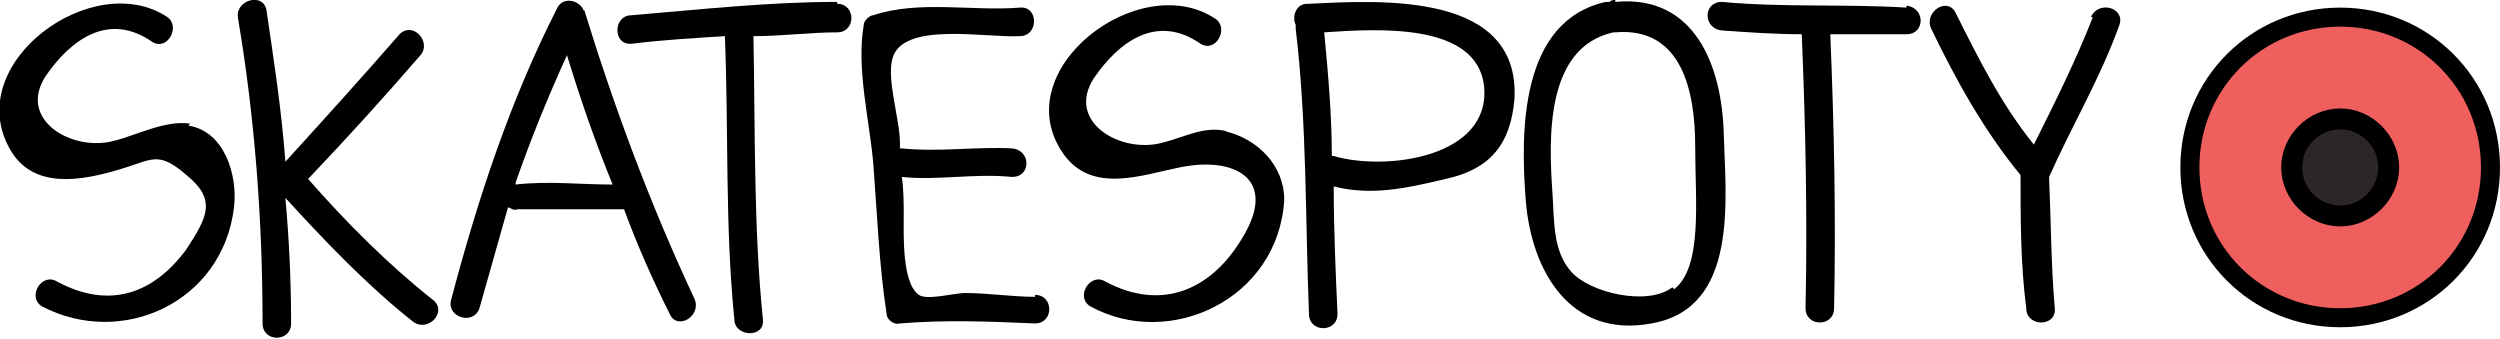 <svg xmlns="http://www.w3.org/2000/svg" version="1.1" viewBox="0 0 131.4 17.8">
    <g>
        <circle fill="#2d2626" stroke="#000" stroke-width=".8px" stroke-miterlimit="10" cx="123" cy="8.8" r="7.9" />
        <path d="M123,5.9c-1.6,0-3,1.3-3,3s1.3,3,3,3,3-1.3,3-3-1.3-3-3-3ZM123,10.8c-1.1,0-2-.9-2-2s.9-2,2-2,2,.9,2,2-.9,2-2,2Z"/>
        <path fill="#ee5f5e" stroke="#000" stroke-miterlimit="10" d="M123,.9c-4.4,0-7.9,3.5-7.9,7.9s3.5,7.9,7.9,7.9,7.9-3.5,7.9-7.9-3.5-7.9-7.9-7.9ZM123,11.4c-1.4,0-2.6-1.2-2.6-2.6s1.2-2.6,2.6-2.6,2.6,1.2,2.6,2.6-1.2,2.6-2.6,2.6Z"/>
    </g>
    <g>
        <path fill="currentColor" d="M10,6.5c-1.3-.2-2.8.6-4,.9-2.2.6-5.1-1.1-3.6-3.4,1.3-1.9,3.3-3.4,5.6-1.8.8.5,1.5-.8.8-1.3h0C4.9-1.7-2,3.3.5,7.8c1.2,2.2,3.8,1.7,5.8,1.1,1.7-.5,2-1,3.5.3,1.6,1.3,1.1,2.2,0,3.9-1.7,2.3-4,3.2-6.8,1.7-.8-.5-1.6.8-.8,1.3,4.2,2.2,9.5-.2,10.1-5.2.2-1.7-.5-4-2.4-4.3Z"/>
        <path fill="currentColor" d="M16.2,9.4c2-2.1,4-4.3,5.9-6.5.6-.7-.4-1.8-1.1-1.1-2,2.3-4,4.5-6,6.7-.2-2.7-.6-5.3-1-8-.2-.9-1.6-.5-1.5.4.9,5.3,1.3,10.7,1.3,16.1,0,1,1.5,1,1.5,0,0-2.2-.1-4.4-.3-6.6,2.1,2.3,4.3,4.6,6.7,6.5.8.6,1.8-.5,1.1-1.1-2.4-1.9-4.6-4.1-6.7-6.5Z"/>
        <path fill="currentColor" d="M54.4,15.6c-1.2,0-2.5-.2-3.7-.2-.5,0-2,.4-2.4.1-.9-.6-.8-3.2-.8-4.1,0-.7,0-1.4-.1-2.1,0,0,0,0,0,0,1.9.2,3.8-.2,5.8,0,1,0,1-1.4,0-1.5-1.9-.1-3.8.2-5.8,0,0,0,0,0-.1,0,0,0,0-.2,0-.3,0-1.2-.7-3.3-.4-4.4.5-2,4.9-1.1,6.7-1.2,1,0,1-1.6,0-1.5h0c-2.5.2-5.3-.4-7.7.4-.2,0-.5.3-.5.5-.4,2.3.3,5,.5,7.3.2,2.6.3,5.3.7,7.9,0,.3.4.6.7.5,2.5-.2,4.7-.1,7.1,0,1,0,1-1.5,0-1.5Z"/>
        <path fill="currentColor" d="M68.7.2c-.6,0-.8.7-.6,1.1,0,0,0,.1,0,.2.6,5,.5,10,.7,15,0,1,1.5,1,1.5,0-.1-2.2-.2-4.5-.2-6.7,2,.5,3.8.1,5.9-.4,2.3-.5,3.4-1.8,3.6-4.2.3-5.6-6.9-5.2-10.8-5ZM70,8.2c0-2.2-.2-4.4-.4-6.5,2.9-.2,8-.5,8.4,2.8.4,3.8-5.2,4.5-7.9,3.7Z"/>
        <path fill="currentColor" d="M84.9,0c-.1,0-.2,0-.3.1,0,0-.1,0-.2,0h0c-4.5,1-4.5,6.8-4.2,10.5.3,3.6,2.3,7.2,6.6,6.4,4.6-.8,3.9-6.5,3.8-10s-1.5-7.3-5.7-6.9ZM87.9,15.1c-1.3,1-4.3.3-5.3-.8s-.9-2.7-1-4.1c-.2-2.9-.4-7.7,3.2-8.5,0,0,0,0,.1,0,3.5-.3,4.2,3.1,4.2,6s.4,6.3-1.1,7.5Z"/>
        <path fill="currentColor" d="M44,.1c-3.6,0-7.2.4-10.8.7-1,0-1,1.6,0,1.5,1.6-.2,3.3-.3,4.9-.4.2,4.9,0,10,.5,14.9,0,.9,1.6,1,1.5,0-.5-4.9-.4-10-.5-14.9,1.5,0,3-.2,4.4-.2,1,0,1-1.5,0-1.5Z"/>
        <path fill="currentColor" d="M30.7.6c-.2-.6-1.1-.8-1.4-.2-2.5,4.9-4.2,10.1-5.6,15.4-.2.9,1.2,1.3,1.5.4h0c.5-1.8,1-3.5,1.5-5.3.1,0,.3.2.5.1,1.8,0,3.5,0,5.3,0,.1,0,.2,0,.3,0,.7,1.9,1.5,3.7,2.4,5.5.4.9,1.7.1,1.3-.8-2.3-4.9-4.2-10-5.8-15.2ZM27.1,9.6s0,0,0,0c.8-2.3,1.7-4.5,2.7-6.7.7,2.3,1.5,4.6,2.4,6.8-1.7,0-3.4-.2-5.1,0Z"/>
        <path fill="currentColor" d="M64.5,6.9c-1.2-.3-2.2.3-3.4.6-2.2.6-5.1-1.1-3.6-3.4,1.3-1.9,3.3-3.4,5.6-1.8.8.5,1.5-.8.8-1.3h0c-4-2.7-11.1,2.7-8,7.1,1.5,2.1,4.1,1.1,6.1.7,2.9-.6,5.2.6,3.3,3.7-1.6,2.7-4.2,3.9-7.2,2.3-.8-.5-1.6.8-.8,1.3,4.2,2.3,9.9-.4,10.2-5.6,0-1.8-1.4-3.2-3.1-3.6Z"/>
        <path fill="currentColor" d="M110,.9c-.9,2.3-2,4.5-3.1,6.7-1.7-2.1-2.9-4.5-4.1-6.9-.4-.9-1.7-.1-1.3.8h0c1.3,2.7,2.8,5.4,4.7,7.7,0,2.3,0,4.7.3,7,0,1,1.6,1,1.5,0-.2-2.3-.2-4.6-.3-6.9,1.2-2.7,2.7-5.2,3.7-8,.3-.9-1.1-1.3-1.5-.4Z"/>
        <path fill="currentColor" d="M100.2.4c-3.2-.2-6.5,0-9.7-.3-1,0-1,1.4,0,1.5,1.4.1,2.8.2,4.2.2.2,4.8.3,9.6.2,14.4,0,1,1.5,1,1.5,0,.1-4.8,0-9.6-.2-14.4,1.3,0,2.7,0,4,0,1,0,1-1.4,0-1.5Z"/>
    </g>
</svg>